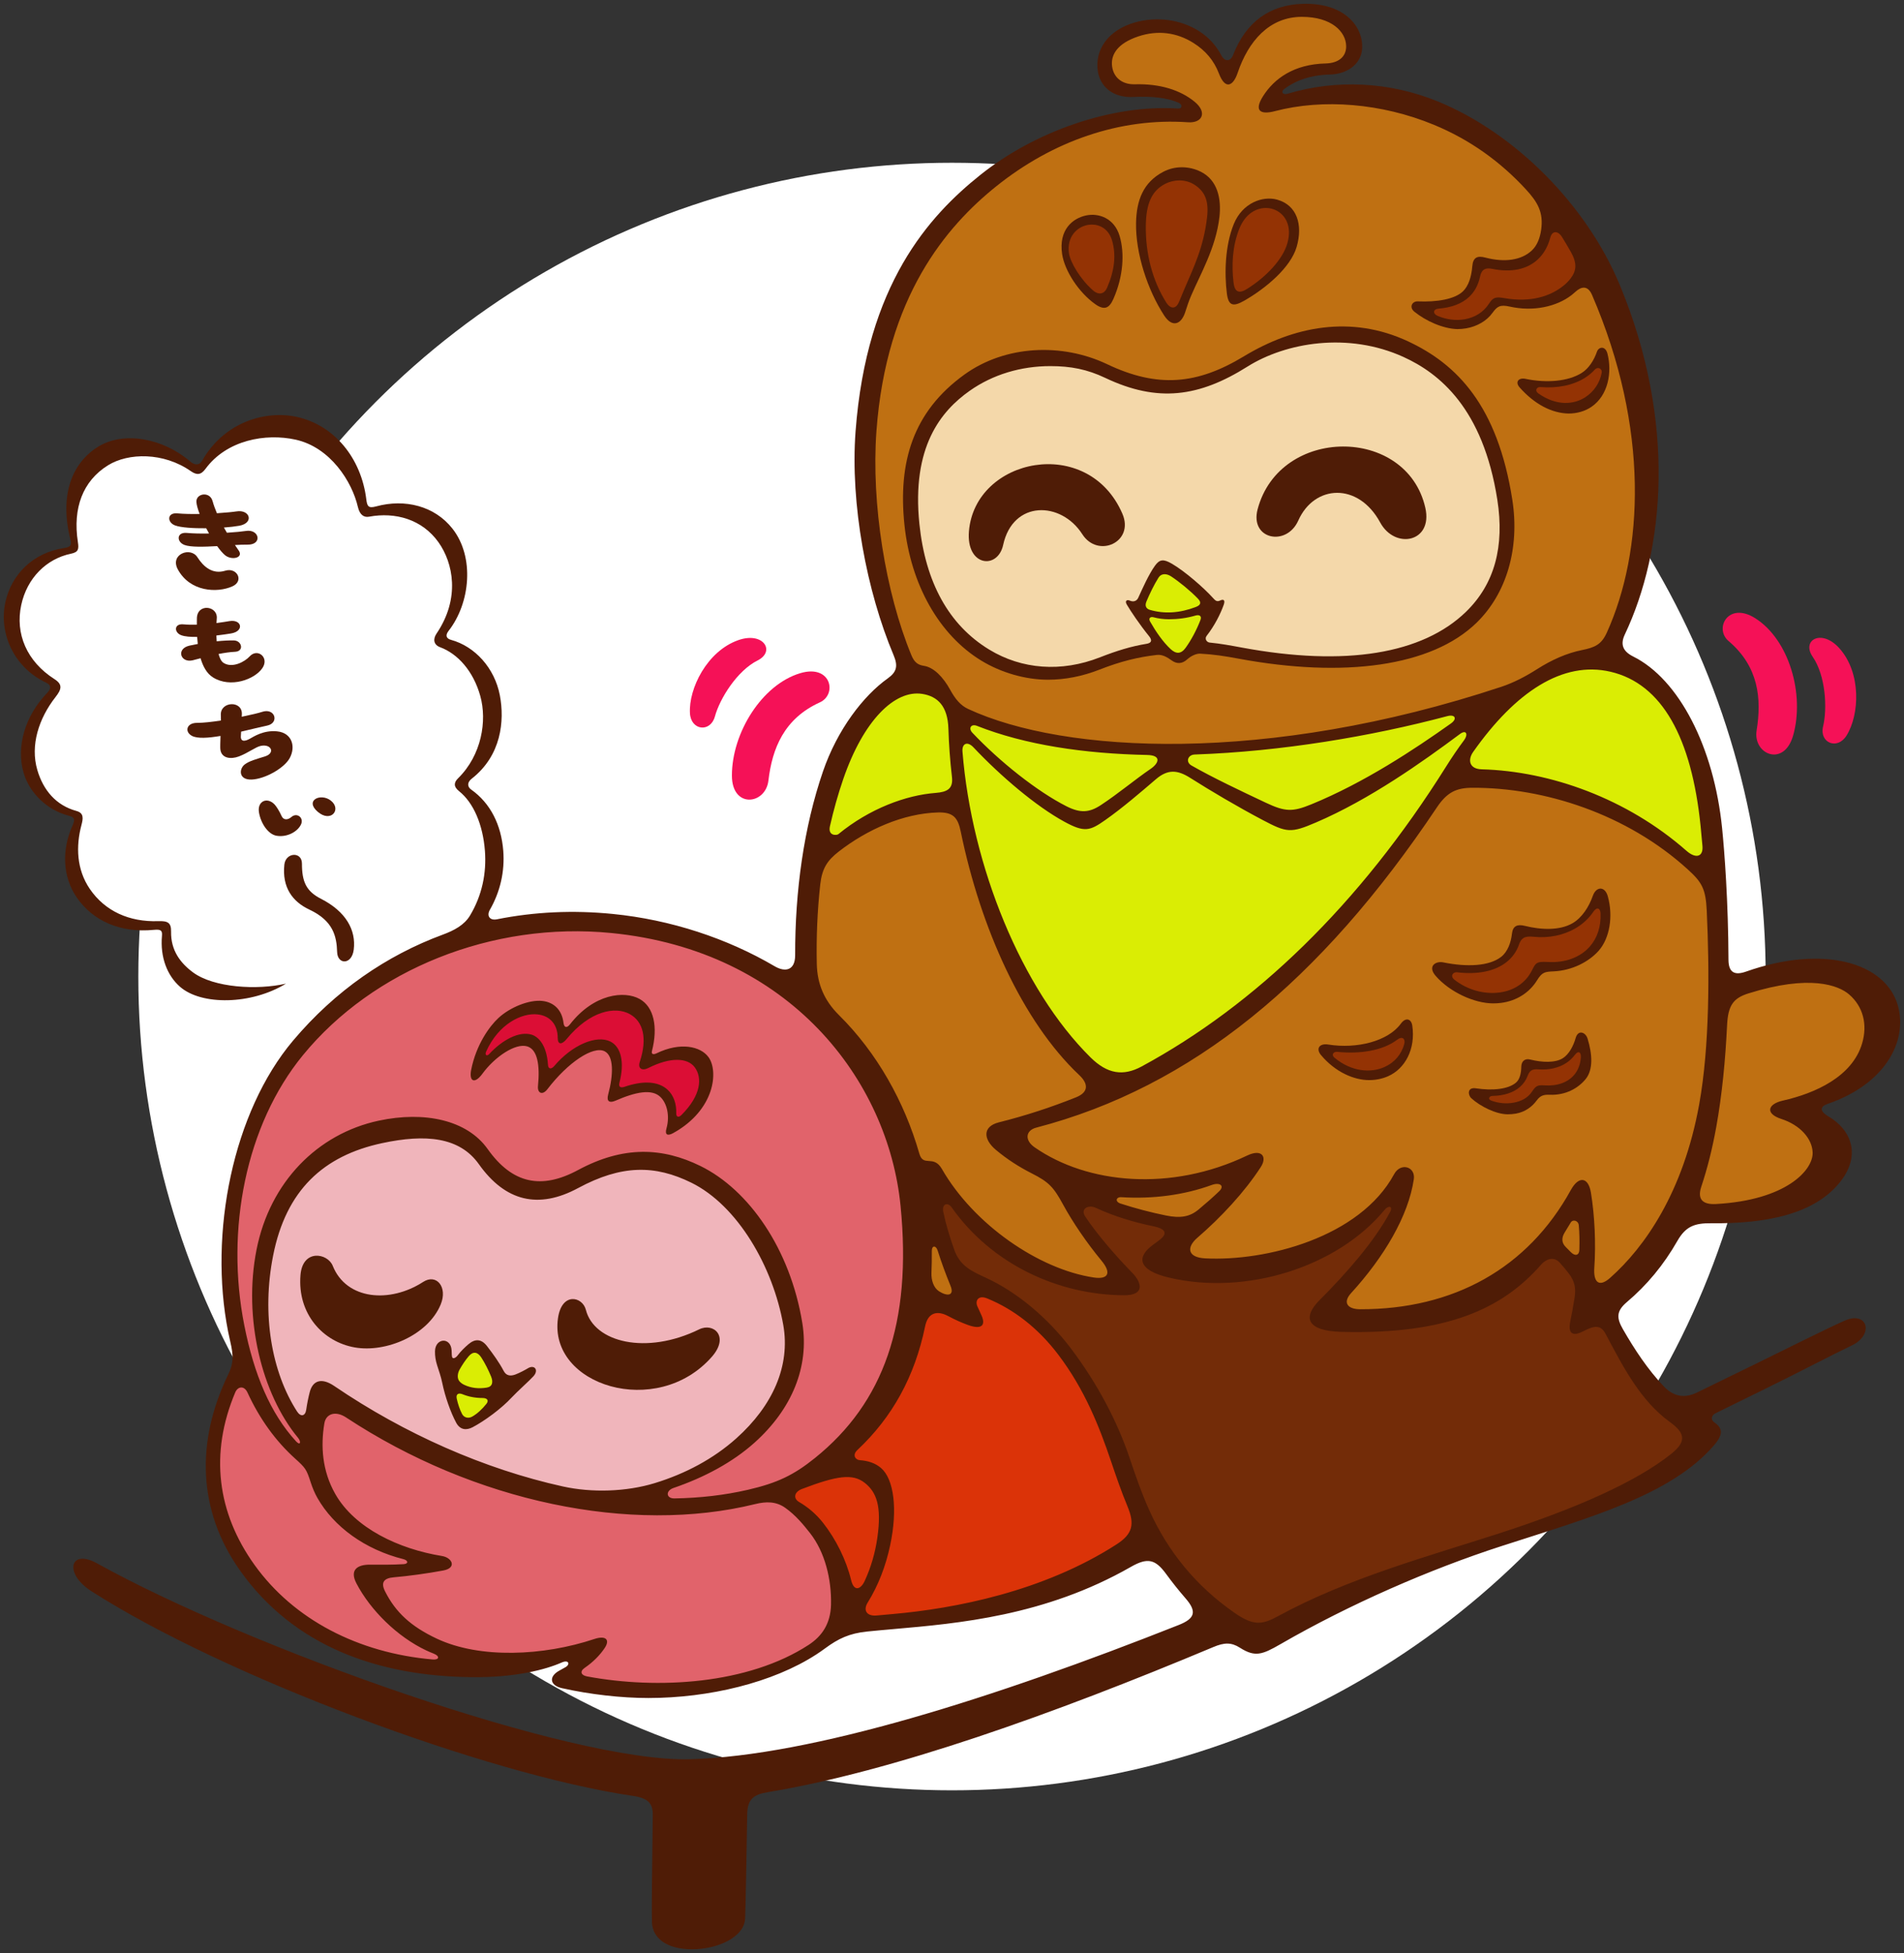 <?xml version="1.0" encoding="utf-8"?>
<!-- Generator: Adobe Illustrator 26.1.0, SVG Export Plug-In . SVG Version: 6.00 Build 0)  -->
<svg version="1.1" id="レイヤー_1" xmlns="http://www.w3.org/2000/svg" xmlns:xlink="http://www.w3.org/1999/xlink" x="0px"
	 y="0px" width="234px" height="240px" viewBox="0 0 234 240" style="enable-background:new 0 0 234 240;" xml:space="preserve">
<rect x="0" y="0" width="234" height="240" fill="#333333" stroke="none"/>
<style type="text/css">
	.st0{fill:#FFFFFF;}
	.st1{fill:#DB0E35;stroke:#DB0E35;stroke-miterlimit:10;}
	.st2{fill:#F0B5BB;stroke:#F0B5BB;stroke-miterlimit:10;}
	.st3{fill:#F4D8AA;stroke:#F4D8AA;stroke-miterlimit:10;}
	.st4{fill:#DAED04;stroke:#DAED04;stroke-miterlimit:10;}
	.st5{fill:#E1636B;stroke:#E1636B;stroke-miterlimit:10;}
	.st6{fill:#FFFFFF;stroke:#FFFFFF;stroke-miterlimit:10;}
	.st7{fill:#732C08;stroke:#732C08;stroke-miterlimit:10;}
	.st8{fill:#DB3308;stroke:#DB3308;stroke-miterlimit:10;}
	.st9{fill:#943304;stroke:#943304;stroke-miterlimit:10;}
	.st10{fill:#BF7012;stroke:#BF7012;stroke-miterlimit:10;}
	.st11{fill:#F51157;}
	.st12{fill:#4F1C06;}
</style>
<g>
	<circle class="st0" cx="117" cy="120" r="100"/>
</g>
<g>
	<path class="st1" d="M60.126,129.518c1.655-1.773,3.693-2.836,5.209-2.377c0.799,0.243,1.854,1.216,2.015,3.725
		c0.035,0.552,0.438,0.519,0.768,0.128c2.21-2.615,5.191-3.841,6.885-3.013c1.331,0.65,1.774,2.564,1.128,5.051
		c-0.146,0.563,0.164,0.672,0.615,0.518c1.098-0.374,2.004-0.523,2.751-0.523c1.241,0,2.041,0.411,2.552,0.882
		c0.741,0.685,1.104,1.727,1.062,2.919c-0.015,0.411,0.284,0.541,0.633,0.193c2.47-2.464,2.561-4.61,1.649-5.857
		c-0.871-1.192-2.973-1.309-5.726,0.079c-0.792,0.4-1.291,0.014-1.044-0.734c0.977-2.965,0.407-4.989-1.217-5.891
		c-1.805-1.005-4.922-0.405-7.776,3.071c-0.54,0.658-1.083,0.762-1.086-0.149c-0.005-1.62-0.916-2.709-2.458-2.886
		c-1.931-0.224-4.809,1.146-6.338,4.567C59.56,129.641,59.819,129.847,60.126,129.518z"/>
	<path class="st2" d="M96.262,162.813c-1.261-7.146-5.606-14.675-11.29-17.476c-4.488-2.212-8.585-2.22-13.932,0.661
		c-4.854,2.613-8.931,1.651-12.191-2.943c-2.367-3.335-6.533-3.731-11.891-2.582c-7.219,1.546-11.805,5.786-13.392,13.812
		c-1.43,7.233-0.186,14.315,2.939,19.159c0.46,0.713,1.015,0.571,1.127-0.205c0.109-0.757,0.254-1.486,0.432-2.169
		c0.373-1.435,1.449-1.82,3.019-0.751c8.657,5.893,18.468,10.215,28.09,12.341c3.565,0.788,7.798,0.659,11.285-0.408
		c3.769-1.153,7.226-2.988,10.039-5.507C94.964,172.743,97.152,167.856,96.262,162.813z M65.575,169.098
		c-0.5,0.561-1.969,1.855-2.682,2.622c-1.307,1.405-3.348,2.888-4.791,3.652c-0.816,0.432-1.569,0.315-2.031-0.54
		c-0.691-1.277-1.373-3.226-1.717-4.899c-0.157-0.766-0.387-1.408-0.632-2.175c-0.179-0.561-0.274-1.145-0.26-1.723
		c0.041-1.646,1.947-1.758,2.042-0.102c0.011,0.192,0.018,0.387,0.024,0.582c0.02,0.68,0.531,0.29,0.701,0.06
		c0.4-0.54,0.946-1.054,1.34-1.39c0.789-0.672,1.561-0.71,2.286,0.225c0.722,0.931,1.488,1.986,2.053,3.058
		c0.318,0.604,0.843,0.655,1.447,0.428c0.48-0.18,1.214-0.568,1.519-0.757C65.67,167.648,66.249,168.343,65.575,169.098z"/>
	<path class="st3" d="M121.564,79.819c4.017,2.447,8.868,2.818,13.612,0.961c2.1-0.822,4.044-1.346,5.903-1.648
		c0.659-0.107,0.724-0.446,0.323-0.942c-1.161-1.435-2.147-2.964-2.652-3.82c-0.296-0.502,0.06-0.63,0.358-0.495
		c0.492,0.224,0.616-0.05,0.778-0.407c0.51-1.117,1.34-2.577,2.112-3.643c0.572-0.79,1.031-0.855,2.092-0.237
		c1.569,0.913,3.868,2.649,4.981,3.889c0.289,0.322,0.479,0.511,0.883,0.317c0.443-0.213,0.64-0.03,0.441,0.529
		c-0.401,1.123-1.327,2.54-2.316,3.811c-0.299,0.385,0.013,0.799,0.369,0.834c1.381,0.137,2.765,0.348,4.184,0.611
		c12.705,2.361,22.195,0.797,27.544-4.404c3.52-3.421,4.741-8.034,3.843-13.772c-1.758-11.243-7.149-15.541-11.53-17.535
		c-6.801-3.098-14.455-1.786-19.185,1.187c-5.931,3.728-11.012,4.455-17.487,1.376c-2.188-1.041-4.217-1.441-6.726-1.441
		c-3.601,0-7.07,1.023-9.929,3.043c-3.493,2.469-7.155,6.852-6.166,16.377C113.739,71.555,116.599,76.796,121.564,79.819z"/>
	<g>
		<g>
			<path class="st4" d="M59.299,171.791c-0.867,0-1.69-0.153-2.452-0.461c-0.533-0.215-0.832,0.01-0.714,0.538
				c0.153,0.689,0.364,1.323,0.654,1.884c0.225,0.436,0.752,0.607,1.263,0.314c0.611-0.351,1.192-0.891,1.727-1.555
				C60.088,172.126,59.935,171.791,59.299,171.791z"/>
			<path class="st4" d="M59.153,166.814c-0.457-0.705-1.014-0.78-1.542-0.166c-0.413,0.482-0.784,1.041-1.133,1.656
				c-0.215,0.378-0.366,1.063,0.016,1.467c0.15,0.159,0.332,0.293,0.553,0.398c0.863,0.408,1.784,0.5,2.765,0.345
				c0.719-0.114,0.824-0.683,0.535-1.383C60.006,168.31,59.582,167.476,59.153,166.814z"/>
		</g>
		<g>
			<path class="st4" d="M103.026,102.509c3.867-3.169,8.332-4.794,11.938-5.072c1.444-0.111,2.199-0.498,2.03-1.959
				c-0.231-1.999-0.379-3.98-0.436-5.92c-0.082-2.776-1.308-4.001-3.242-4.295c-3.337-0.504-7.192,3.221-9.688,10.489
				c-0.641,1.867-1.182,3.796-1.629,5.768C101.719,102.762,102.85,102.653,103.026,102.509z"/>
			<path class="st4" d="M131.071,99.079c1.708,0.863,2.814,0.781,4.223-0.147c2.161-1.424,4.223-3.162,6.128-4.459
				c0.982-0.669,1.387-1.661-0.441-1.699c-7.721-0.159-14.985-1.233-20.917-3.579c-0.705-0.279-1.09,0.287-0.56,0.846
				C122.869,93.599,127.474,97.261,131.071,99.079z"/>
			<path class="st4" d="M118.288,92.353c1.125,14.065,7.273,29.216,15.736,37.581c2.063,2.039,4.012,2.345,6.286,1.114
				c13.935-7.545,26.754-19.84,37.438-36.889c0.695-1.11,1.428-2.182,2.191-3.208c0.516-0.693,0.288-1.35-0.528-0.743
				c-4.602,3.426-11.059,8.021-17.674,10.857c-3.105,1.332-3.592,1.264-6.563-0.304c-3.104-1.638-6.331-3.547-8.914-5.183
				c-1.542-0.976-2.739-1.079-4.198,0.174c-1.829,1.569-4.112,3.532-6.236,5.025c-1.889,1.327-2.548,1.543-5.021,0.194
				c-3.473-1.895-7.801-5.571-11.168-9.136C118.888,91.042,118.209,91.363,118.288,92.353z"/>
			<path class="st4" d="M155.537,98.627c2.422,1.142,3.317,1.155,5.615,0.215c6.528-2.671,12.703-6.773,17.152-9.93
				c0.847-0.601,0.51-1.163-0.436-0.911c-9.317,2.481-20.386,4.347-31.042,4.717c-0.833,0.029-1.161,0.912-0.397,1.348
				C149.044,95.56,152.345,97.122,155.537,98.627z"/>
			<path class="st4" d="M181.045,92.406c-0.669,0.949-0.504,2.087,1.051,2.13c8.44,0.228,17.873,3.599,25.166,10.012
				c1.158,1.019,2.082,0.743,1.967-0.585c-0.082-0.954-0.161-1.778-0.228-2.443c-1.102-10.854-4.726-17.491-11.064-18.97
				C192.052,81.173,186.241,85.032,181.045,92.406z"/>
		</g>
		<g>
			<path class="st4" d="M146.956,74.593c0.656-0.249,0.7-0.583,0.255-1.043c-0.933-0.966-2.238-2.032-3.275-2.718
				c-0.586-0.387-1.22-0.381-1.552,0.145c-0.562,0.893-1.097,2.008-1.488,2.939c-0.269,0.642,0.08,0.927,0.441,1.031
				C143.103,75.455,144.966,75.349,146.956,74.593z"/>
			<path class="st4" d="M146.928,75.641c-1.102,0.322-2.212,0.455-3.265,0.455c-0.698,0-1.319-0.088-1.906-0.247
				c-0.341-0.093-0.658,0.095-0.413,0.525c0.692,1.215,1.56,2.497,2.537,3.4c0.657,0.607,1.267,0.605,1.819-0.15
				c0.667-0.912,1.376-2.226,1.839-3.45C147.724,75.684,147.388,75.507,146.928,75.641z"/>
		</g>
	</g>
	<g>
		<path class="st5" d="M37.23,129.664c-7.042,8.596-9.531,21.491-7.206,33.209c1.197,6.034,3.204,10.81,6.359,14.243
			c0.521,0.567,0.662,0.072,0.236-0.442c-4.446-5.372-6.762-14.676-5.095-23.109c1.645-8.319,7.503-14.246,15.013-15.854
			c5.634-1.207,10.86-0.085,13.392,3.483c3.034,4.274,6.604,5.011,11.11,2.582c5.562-2.995,10.367-2.8,15.073-0.48
			c5.896,2.905,11.005,10.154,12.491,19.292c0.863,5.305-1.227,10.526-5.885,14.698c-2.672,2.394-6.15,4.262-9.945,5.558
			c-1.001,0.342-0.923,1.301,0.116,1.284c3.122-0.052,6.146-0.395,9.017-1.058c3.641-0.84,5.646-1.812,8.25-3.908
			c8.421-6.776,11.946-16.582,10.517-31.002c-1.523-15.371-13.572-31.348-35.551-33.51C60.484,113.21,45.847,119.146,37.23,129.664z
			 M57.905,131.465c0.614-3.098,2.248-5.35,3.345-6.365c1.455-1.346,3.82-2.283,5.422-2.096c1.397,0.161,2.387,1.091,2.58,2.685
			c0.073,0.606,0.407,0.683,0.799,0.182c2.967-3.792,6.7-4.144,8.554-3.113c1.766,0.981,2.272,3.451,1.52,6.39
			c-0.12,0.471,0.26,0.434,0.551,0.293c2.935-1.428,5.423-0.869,6.396,0.464c1.249,1.709,0.804,6.485-4.333,9.331
			c-0.661,0.366-1.067,0.263-0.831-0.575c0.438-1.556,0.052-3.122-0.781-3.892c-1.041-0.963-2.961-0.61-5.48,0.486
			c-0.725,0.316-1.138,0.112-0.905-0.76c0.658-2.457,0.701-4.753-0.448-5.315c-1.396-0.681-4.483,1.35-7.021,4.669
			c-0.593,0.776-1.247,0.506-1.157-0.4c0.254-2.544-0.059-4.481-1.324-4.865c-1.444-0.439-3.991,1.29-5.499,3.353
			C58.318,133.271,57.625,132.881,57.905,131.465z"/>
		<path class="st5" d="M96.508,185.287c-1.13-0.802-2.351-0.792-3.701-0.46c-15.244,3.747-34.496-0.247-50.282-10.651
			c-1.249-0.823-2.457-0.496-2.662,0.731c-0.462,2.768-0.281,5.819,1.336,8.669c2.398,4.224,7.833,6.776,13.126,7.632
			c1.254,0.203,1.853,1.46,0.151,1.779c-1.945,0.364-4.283,0.684-6.089,0.838c-1.199,0.102-1.619,0.622-1.069,1.717
			c1.282,2.553,3.15,4.31,6.368,5.823c5.294,2.488,13.096,2.13,19.366,0.039c1.362-0.454,1.983,0.054,1.237,1.149
			c-0.563,0.825-1.342,1.648-2.441,2.405c-0.632,0.435-0.432,0.907,0.294,1.043c8.698,1.629,19.8,0.968,27.235-3.87
			c1.625-1.058,2.703-2.59,2.753-4.969c0.066-3.077-0.732-6.421-2.587-8.781C98.745,187.365,97.791,186.198,96.508,185.287z"/>
		<path class="st5" d="M53.288,203.196c-0.308-0.12-0.61-0.25-0.905-0.388c-3.548-1.668-6.862-4.941-8.58-8.242
			c-0.857-1.646,0.103-2.314,1.685-2.296c1.26,0.015,2.745,0.017,4.116-0.063c0.619-0.036,0.572-0.466-0.026-0.615
			c-4.733-1.183-8.565-3.994-10.567-7.521c-0.328-0.578-0.601-1.221-0.824-1.91c-0.524-1.62-0.632-1.768-1.934-2.943
			c-2.367-2.137-4.342-4.851-5.834-8.093c-0.416-0.905-1.198-0.761-1.509-0.022c-3.153,7.489-2.242,14.768,2.378,21.206
			c4.815,6.709,12.746,10.818,21.881,11.61C54.005,203.992,54.084,203.507,53.288,203.196z"/>
	</g>
	<path class="st6" d="M35.144,120.87c-0.095,1.173,0.19,2.13,1.064,2.668c1.041,0.641,3.086,0.779,4.542-0.506
		c4.127-3.642,8.75-6.366,13.687-8.189c1.376-0.508,2.624-1.176,3.318-2.326c1.503-2.49,2.051-5.252,1.844-7.956
		c-0.247-3.231-1.4-5.925-3.177-7.341c-0.74-0.589-0.609-1.106-0.117-1.589c2.884-2.835,3.576-7.048,2.724-10.107
		c-0.857-3.077-2.782-5.197-4.941-5.996c-0.826-0.306-0.878-1.022-0.44-1.668c2.953-4.353,2.039-8.701,0.246-11.223
		c-2.009-2.826-5.299-3.747-8.54-3.146c-0.563,0.104-1.129-0.152-1.371-1.205c-0.712-3.092-3.374-7.312-7.639-8.26
		c-3.687-0.818-8.47,0.03-11.089,3.587c-0.568,0.772-1.08,0.784-1.81,0.275c-3.341-2.33-7.666-2.271-10.177-0.709
		c-3.09,1.923-4.345,5.255-3.693,9.438c0.137,0.882,0.046,1.236-0.857,1.423c-3.021,0.627-5.398,2.996-6.109,6.314
		c-0.754,3.514,0.679,6.919,4.083,9.093c1.042,0.665,0.877,1.256,0.132,2.207c-2.05,2.62-3.129,5.925-2.234,8.968
		c0.731,2.485,2.305,4.345,4.789,5.022c0.952,0.26,0.847,0.93,0.633,1.735c-0.687,2.582-0.619,5.453,1.035,7.865
		c1.866,2.723,4.841,4.068,8.407,3.947c1.166-0.04,1.594,0.19,1.573,1.278c-0.044,2.327,1.153,3.874,2.691,5.015
		C26.272,121.378,31.618,121.685,35.144,120.87z"/>
	<path class="st7" d="M205.171,174.699c-3.548-2.582-5.682-6.705-7.833-10.765c-0.597-1.126-1.322-1.101-2.782-0.337
		c-1.288,0.674-1.88,0.272-1.57-1.233c0.18-0.878,0.36-1.851,0.521-2.874c0.185-1.173,0.046-2.036-0.749-3.056
		c-0.343-0.44-0.7-0.867-1.072-1.278c-0.652-0.72-1.562-0.585-2.329,0.289c-4.674,5.328-11.465,8.556-24.474,8.22
		c-4.264-0.11-4.867-1.746-2.701-3.913c3.269-3.271,6.779-7.263,8.663-10.835c0.366-0.693-0.19-0.846-0.687-0.244
		c-5.803,7.041-17.034,10.548-26.463,8.331c-4.026-0.947-3.92-2.619-2.037-4.006c0.266-0.196,0.534-0.394,0.805-0.595
		c1.249-0.928,0.55-1.456-0.659-1.703c-2.338-0.479-4.844-1.214-7.122-2.275c-0.952-0.444-1.937,0.124-1.314,1.061
		c1.492,2.245,3.754,4.839,5.796,6.937c1.17,1.203,1.564,2.751-1.024,2.74c-8.06-0.035-16.244-3.79-21.181-10.791
		c-0.492-0.697-1.235-0.439-1.034,0.538c0.297,1.446,0.769,3.023,1.342,4.646c0.684,1.939,2.021,2.609,3.812,3.421
		c4.004,1.817,7.779,5.092,10.493,8.672c3.342,4.407,5.758,9.099,7.207,13.377c0.73,2.155,1.485,4.383,2.464,6.555
		c2.317,5.137,5.78,9.328,10.423,12.571c2.349,1.64,3.405,1.537,5.389,0.455c8.595-4.689,18.433-7.347,27.234-10.194
		c9.434-3.051,16.838-6.337,21.13-9.78C207.467,176.991,206.909,175.964,205.171,174.699z"/>
	<g>
		<path class="st8" d="M136.53,179.534c-1.431-4.223-3.207-8.763-6.479-13.078c-2.443-3.221-5.431-5.559-8.737-6.904
			c-1.097-0.447-1.504,0.295-1.197,0.977c0.167,0.369,0.333,0.735,0.498,1.095c0.519,1.131,0.142,1.844-1.657,1.194
			c-0.795-0.287-1.6-0.651-2.405-1.082c-1.425-0.764-2.519-0.408-2.859,1.239c-1.276,6.189-4.037,11.184-8.32,15.2
			c-0.679,0.637-0.234,1.218,0.285,1.254c1.039,0.072,1.921,0.369,2.611,0.96c1.578,1.351,2.082,5.044,1.121,9.528
			c-0.537,2.507-1.427,4.865-2.755,7.011c-0.592,0.957-0.122,1.704,1.12,1.587c0.621-0.059,1.26-0.116,1.92-0.174
			c7.562-0.663,18.508-2.741,27.541-8.564c1.995-1.286,2.255-2.49,1.33-4.708C137.778,183.217,137.145,181.35,136.53,179.534z"/>
		<path class="st8" d="M106.286,182.226c-1.494-1.184-3.424-0.89-7.72,0.742c-0.988,0.375-1.087,1.178-0.354,1.605
			c1.106,0.644,2.103,1.492,2.945,2.563c1.581,2.011,2.835,4.525,3.445,7.032c0.362,1.487,1.198,1.126,1.668,0.109
			c0.776-1.68,1.291-3.464,1.555-5.309C108.389,185.026,107.694,183.344,106.286,182.226z"/>
	</g>
	<g>
		<path class="st9" d="M144.906,37.08c0.207-0.513,0.436-1.051,0.679-1.62c1.098-2.579,2.348-5.082,2.762-8.768
			c0.219-1.944-0.217-3.078-1.441-3.924c-0.577-0.399-1.261-0.6-1.962-0.6c-0.593,0-1.198,0.144-1.762,0.433
			c-1.689,0.868-2.318,2.526-2.362,5.051c-0.06,3.494,0.809,6.837,2.531,9.553C143.792,37.9,144.495,38.097,144.906,37.08z"/>
		<path class="st9" d="M153.262,35.503c2.467-1.553,4.396-3.688,4.948-5.588c0.658-2.266-0.375-3.742-1.69-4.199
			c-0.297-0.103-0.619-0.159-0.952-0.159c-1.194,0-2.512,0.717-3.242,2.512c-0.905,2.225-0.961,4.623-0.727,6.643
			C151.738,35.915,152.288,36.116,153.262,35.503z"/>
		<path class="st9" d="M189.094,48.37c2.243,1.558,4.34,1.348,5.735,0.447c1.09-0.704,1.792-1.802,2.016-2.988
			c0.104-0.549-0.492-0.8-0.838-0.416c-0.346,0.384-0.758,0.728-1.229,1.024c-1.457,0.914-3.368,1.299-5.463,1.131
			C188.879,47.532,188.541,47.985,189.094,48.37z"/>
		<path class="st9" d="M183.376,33.035c-0.731-0.15-1.279,0.011-1.471,0.923c-0.22,1.047-0.672,1.894-1.354,2.531
			c-0.886,0.828-2.143,1.31-3.798,1.444c-0.607,0.049-0.71,0.614-0.054,0.891c1.059,0.447,2.224,0.604,3.321,0.409
			c1.278-0.228,2.301-0.887,2.954-1.884c0.54-0.825,0.819-0.905,1.962-0.706c3.086,0.536,5.628-0.171,7.371-1.662
			c0.268-0.229,0.51-0.487,0.728-0.773c0.738-0.967,0.785-1.897,0.021-3.251c-0.352-0.625-0.715-1.237-1.09-1.836
			c-0.501-0.802-1.209-0.78-1.432,0.064c-0.288,1.087-0.792,1.992-1.52,2.677C187.681,33.117,185.717,33.516,183.376,33.035z"/>
		<path class="st9" d="M134.33,35.687c0.711,0.619,1.393,0.444,1.723-0.317c0.932-2.146,1.134-4.059,0.618-5.813
			c-0.409-1.392-1.464-1.961-2.489-1.961c-0.198,0-0.395,0.021-0.586,0.062c-1.258,0.268-2.492,1.456-2.226,3.43
			C131.525,32.235,132.794,34.349,134.33,35.687z"/>
		<path class="st9" d="M193.506,129.679c-0.277,0.361-0.607,0.671-0.988,0.926c-0.932,0.625-2.146,0.897-3.467,0.801
			c-0.694-0.051-1.046,0.091-1.32,0.828c-0.188,0.506-0.501,0.959-0.927,1.33c-0.807,0.706-1.968,1.079-3.375,1.106
			c-0.425,0.008-0.594,0.408-0.166,0.57c0.852,0.321,1.823,0.427,2.757,0.261c0.991-0.174,1.761-0.63,2.21-1.287
			c0.522-0.766,0.684-0.898,1.568-0.839c1.584,0.106,2.906-0.36,3.699-1.327c0.469-0.573,0.734-1.294,0.789-2.109
			C194.322,129.396,194.063,128.953,193.506,129.679z"/>
		<path class="st9" d="M195.806,112.059c-0.549,0.809-1.278,1.486-2.171,2.009c-1.503,0.879-3.338,1.237-5.165,1.045
			c-1.107-0.117-1.517,0.167-1.787,0.959c-0.29,0.848-0.814,1.588-1.546,2.163c-1.43,1.123-3.539,1.546-6.075,1.244
			c-0.459-0.055-0.915,0.446-0.292,0.931c1.535,1.194,3.552,1.802,5.502,1.554c1.799-0.229,3.197-1.175,3.963-2.644
			c0.502-0.962,0.497-1.193,2.032-1.106c2.083,0.117,3.943-0.559,5.121-1.902c0.933-1.063,1.377-2.458,1.318-4.063
			C196.684,111.625,196.281,111.358,195.806,112.059z"/>
		<path class="st9" d="M171.701,127.771c-1.77,1.34-4.569,1.768-7.338,1.483c-0.493-0.051-0.779,0.368-0.354,0.721
			c2.084,1.731,4.446,1.898,6.129,1.15c1.249-0.554,2.09-1.556,2.441-2.821C172.75,127.691,172.384,127.255,171.701,127.771z"/>
	</g>
	<g>
		<path class="st10" d="M114.518,153.724c0.009,0.914-0.006,1.808-0.043,2.683c-0.039,0.913,0.271,1.847,0.923,2.266
			c1.013,0.65,1.934,0.58,1.417-0.677c-0.597-1.449-1.126-2.898-1.576-4.323C115.028,153.007,114.512,153.023,114.518,153.724z"/>
		<path class="st10" d="M113.557,81.821c1.205,0.183,2.367,1.382,3.218,2.936c0.625,1.142,1.27,1.924,2.204,2.358
			c11.855,5.511,36.737,6.818,65.526-2.717c1.577-0.522,3.074-1.324,4.383-2.159c1.839-1.172,3.698-1.986,5.514-2.353
			c1.619-0.326,2.413-0.68,3.08-2.154c4.501-9.944,5.264-25.074-1.819-41.488c-0.541-1.253-1.374-1.007-2.05-0.379
			c-0.149,0.139-0.304,0.27-0.465,0.395c-1.825,1.416-4.693,2.065-7.606,1.413c-1.17-0.262-1.534-0.035-2.113,0.769
			c-0.742,1.03-1.945,1.676-3.213,1.902c-0.365,0.065-0.734,0.097-1.103,0.097c-1.774-0.047-3.862-0.992-5.28-2.134
			c-0.691-0.556-0.279-1.301,0.408-1.273c2.4,0.099,4.526-0.271,5.535-1.214c0.701-0.655,1.061-1.798,1.168-3.087
			c0.093-1.117,0.618-1.34,1.609-1.08c2.4,0.628,4.445,0.315,5.711-0.877c0.628-0.592,0.992-1.472,1.146-2.546
			c0.306-2.142-0.449-3.414-1.88-4.966c-3.126-3.39-6.853-6.095-11.336-7.942c-6.395-2.635-13.586-3.221-19.512-1.662
			c-1.691,0.445-2.645,0.039-1.448-1.849c1.363-2.149,3.783-3.92,7.683-4.013c1.598-0.038,2.542-0.832,2.527-2.125
			c-0.021-1.777-1.797-3.603-5.445-3.603c-3.981,0-6.568,2.959-7.895,6.893c-0.521,1.547-1.493,2.176-2.3,0.063
			c-0.603-1.578-1.633-2.809-3.136-3.753c-2.046-1.285-4.374-1.598-6.766-0.801c-2.594,0.865-3.323,2.242-3.243,3.483
			c0.092,1.432,1.121,2.453,2.833,2.402c3.041-0.085,5.551,0.693,7.313,2.134c1.623,1.328,0.943,2.653-0.785,2.534
			c-8.382-0.579-16.647,2.312-23.573,7.863c-6.127,4.911-13.526,13.549-14.733,30.107c-0.647,8.877,1.118,19.819,4.294,27.507
			C112.387,81.424,112.835,81.711,113.557,81.821z M187.476,46.553c2.599,0.54,5.247,0.319,6.917-0.729
			c0.889-0.557,1.532-1.614,1.869-2.602c0.207-0.607,1.032-0.777,1.294,0.24c0.582,2.258,0.103,5.121-1.967,6.532
			c-0.765,0.521-1.74,0.823-2.81,0.823c-2.062-0.036-4.183-1.137-6.02-3.21C186.171,46.943,186.63,46.377,187.476,46.553z
			 M151.631,27.533c1.061-2.61,3.561-3.494,5.325-3.003c2.442,0.681,3.192,3.084,2.402,5.805c-0.73,2.514-3.727,5.053-6.415,6.598
			c-1.415,0.814-1.973,0.639-2.165-0.895C150.473,33.593,150.551,30.188,151.631,27.533z M142.962,21.113
			c1.462-0.769,3.182-0.714,4.585-0.026c2.122,1.041,2.568,3.376,2.322,5.565c-0.427,3.791-2.379,7.095-3.495,9.717
			c-0.265,0.622-0.492,1.284-0.69,1.923c-0.489,1.583-1.601,2.022-2.607,0.478c-2.045-3.138-3.521-7.637-3.457-11.358
			C139.669,24.614,140.501,22.409,142.962,21.113z M133.477,26.476c1.537-0.33,3.478,0.326,4.126,2.529
			c0.632,2.148,0.441,4.98-0.761,7.714c-0.507,1.153-1.101,1.467-2.255,0.645c-2.018-1.437-3.753-4.102-4.054-6.148
			C130.092,28.233,131.819,26.829,133.477,26.476z M118.521,46.03c5.019-3.621,11.982-3.922,17.535-1.281
			c6.218,2.957,11.065,2.519,16.815-0.961c6.085-3.683,13.161-5.116,20.178-1.842c6.005,2.802,11.004,7.896,12.811,19.457
			c0.935,5.98-0.709,11.542-4.404,15.133c-5.523,5.368-16.286,6.808-29.226,4.404c-1.736-0.322-3.424-0.542-5.118-0.633
			c-0.492-0.026-0.99,0.092-1.432,0.498c-0.626,0.574-0.983,0.501-1.597,0.058c-0.511-0.368-0.954-0.532-1.652-0.452
			c-2.282,0.262-4.671,0.842-7.299,1.871c-2.119,0.83-4.256,1.243-6.337,1.243c-2.789,0-5.779-0.874-8.193-2.345
			c-5.16-3.142-8.682-9.325-9.448-16.698C110.355,56.78,112.196,50.594,118.521,46.03z"/>
		<path class="st10" d="M103.108,124.739c4.673,4.623,8.055,10.663,9.877,17.019c0.493,1.718,1.734,0.077,2.778,1.895
			c3.91,6.805,11.903,12.324,18.663,13.331c1.715,0.256,2.256-0.489,0.935-2.084c-1.786-2.156-3.522-4.7-4.709-6.881
			c-1.155-2.121-1.73-2.759-3.841-3.826c-1.585-0.802-3.07-1.763-4.408-2.884c-1.597-1.339-1.645-2.89,0.364-3.392
			c3.196-0.799,6.358-1.824,9.477-3.074c1.561-0.626,1.532-1.659,0.399-2.727c-6.99-6.586-12.147-18.124-14.569-29.931
			c-0.345-1.681-0.897-2.401-2.796-2.347c-4.291,0.121-8.714,2.104-12.187,4.798c-1.402,1.087-2.061,2.064-2.281,4.048
			c-0.358,3.223-0.494,6.502-0.424,9.771C100.437,120.885,101.278,122.928,103.108,124.739z"/>
		<path class="st10" d="M194.103,153.594c0.034-1.06,0.017-2.086-0.07-3.033c-0.054-0.581-0.736-0.765-0.987-0.338
			c-0.241,0.41-0.486,0.812-0.735,1.208c-0.42,0.666-0.409,1.291,0.137,1.821c0.203,0.197,0.403,0.398,0.599,0.603
			C193.578,154.412,194.081,154.26,194.103,153.594z"/>
		<path class="st10" d="M227.266,122.208c-1.3-1.13-4.841-2.504-12.397-0.131c-1.866,0.586-2.494,1.493-2.611,3.904
			c-0.205,4.243-0.614,8.549-1.334,12.531c-0.48,2.654-1.093,5.085-1.837,7.318c-0.566,1.697,0.364,2.203,1.797,2.125
			c8.639-0.47,11.956-4.17,11.891-6.321c-0.052-1.71-1.537-3.384-3.841-4.13c-2.031-0.658-1.693-1.836,0.175-2.257
			c3.975-0.896,8.532-2.938,9.743-7.025C229.545,125.877,228.968,123.686,227.266,122.208z"/>
		<path class="st10" d="M209.758,111.928c-0.126-2.697-0.583-3.499-2.301-5.067c-7.5-6.844-17.678-10.098-26.52-10.058
			c-1.926,0.009-3.082,0.523-4.343,2.407c-14.265,21.321-30.107,34.369-49.242,39.356c-1.289,0.336-1.478,1.529-0.195,2.421
			c6.486,4.508,16.728,5.493,26.117,1.008c1.818-0.868,2.482,0.165,1.682,1.402c-1.985,3.073-4.918,6.214-7.809,8.708
			c-1.359,1.173-1.204,2.412,0.959,2.524c7.448,0.388,19.012-2.553,23.234-10.35c0.798-1.474,2.646-0.924,2.416,0.635
			c-0.665,4.493-3.64,9.532-7.708,13.986c-1.06,1.161-0.447,1.979,1.116,1.982c11.456,0.023,20.584-5.014,25.888-14.65
			c0.978-1.777,2.159-1.606,2.474,0.34c0.462,2.848,0.619,6.264,0.412,9.214c-0.123,1.745,0.553,2.472,1.942,1.241
			c4.268-3.783,9.005-10.554,10.948-21.324C210.128,128.508,210.102,119.26,209.758,111.928z M170.614,132.242
			c-0.699,0.31-1.5,0.484-2.348,0.484c-1.848,0-4.138-0.964-5.905-3.063c-0.671-0.796-0.218-1.484,0.885-1.308
			c3.52,0.563,7.343-0.407,8.915-2.561c0.616-0.844,1.287-0.584,1.409,0.229C174.001,128.913,172.673,131.328,170.614,132.242z
			 M194.869,132.606c-0.889,1.085-2.412,1.999-4.414,1.922c-0.684-0.027-1.136,0.06-1.602,0.704
			c-0.567,0.784-1.448,1.416-2.544,1.609c-0.332,0.059-0.67,0.087-1.005,0.087c-1.434,0-3.379-0.968-4.488-1.98
			c-0.418-0.382-0.518-1.38,0.568-1.213c2.04,0.314,3.994,0.115,4.944-0.715c0.476-0.416,0.62-1.199,0.634-1.934
			c0.013-0.681,0.443-1.053,1.091-0.89c1.42,0.357,3.095,0.455,4.06-0.191c0.705-0.473,1.239-1.425,1.528-2.442
			c0.309-1.088,1.226-0.723,1.466,0.058C195.697,129.531,195.817,131.449,194.869,132.606z M196.49,116.812
			c-1.231,1.405-3.321,2.445-5.511,2.547c-1.095,0.051-1.445,0.075-2.069,1.091c-0.933,1.518-2.52,2.544-4.43,2.788
			c-0.317,0.04-0.636,0.06-0.954,0.06c-2.364,0-5.385-1.417-7.093-3.393c-1.014-1.173,0.004-1.838,0.948-1.645
			c2.928,0.596,5.648,0.469,7.119-0.687c0.793-0.623,1.196-1.742,1.32-2.843c0.109-0.965,0.668-1.186,1.591-0.956
			c2.001,0.499,4.295,0.585,5.859-0.33c1.164-0.681,2.003-1.993,2.491-3.368c0.413-1.164,1.485-1.212,1.841,0.071
			C198.285,112.61,197.824,115.291,196.49,116.812z"/>
		<path class="st10" d="M143.31,149.366c1.734,0.349,2.894,0.18,3.99-0.733c0.9-0.75,1.756-1.501,2.527-2.238
			c0.729-0.697,0.077-1.139-0.903-0.782c-3.428,1.249-7.274,1.743-11.103,1.502c-0.67-0.042-0.82,0.551-0.103,0.783
			C139.565,148.497,141.487,148.998,143.31,149.366z"/>
	</g>
	<g>
		<path class="st11" d="M212.445,78.779c3.683,3.123,4.078,7.058,3.443,10.97c-0.48,2.963,3.363,4.564,4.484,0.641
			c1.441-5.044-0.48-11.77-4.644-14.413C212.401,73.865,210.629,77.239,212.445,78.779z"/>
		<path class="st11" d="M222.774,80.7c1.602,2.322,1.816,6.338,1.281,8.568c-0.48,2.002,1.741,2.948,2.882,1.121
			c1.601-2.562,1.842-7.687-0.881-10.729C223.874,77.22,221.363,78.654,222.774,80.7z"/>
		<path class="st11" d="M100.755,86.312c-4.398,1.994-5.855,5.671-6.316,9.607c-0.35,2.981-4.485,3.468-4.488-0.612
			c-0.004-5.246,3.686-11.188,8.415-12.589C102.143,81.598,102.923,85.329,100.755,86.312z"/>
		<path class="st11" d="M93.112,81.157c-2.522,1.263-4.646,4.678-5.252,6.89c-0.544,1.985-2.946,1.744-3.066-0.407
			c-0.168-3.017,2.091-7.623,5.943-8.977C93.826,77.577,95.335,80.044,93.112,81.157z"/>
	</g>
	<g>
		<path class="st12" d="M64.872,168.142c-0.305,0.189-1.039,0.576-1.519,0.757c-0.605,0.227-1.129,0.176-1.447-0.428
			c-0.565-1.072-1.332-2.127-2.053-3.058c-0.725-0.935-1.496-0.897-2.286-0.225c-0.394,0.335-0.94,0.849-1.34,1.39
			c-0.17,0.23-0.681,0.62-0.701-0.06c-0.006-0.196-0.013-0.39-0.024-0.582c-0.094-1.656-2-1.544-2.042,0.102
			c-0.014,0.578,0.08,1.162,0.26,1.723c0.245,0.766,0.475,1.409,0.632,2.175c0.344,1.673,1.027,3.622,1.717,4.899
			c0.463,0.855,1.215,0.973,2.031,0.54c1.443-0.764,3.485-2.247,4.791-3.652c0.713-0.767,2.182-2.062,2.682-2.622
			C66.249,168.343,65.67,167.648,64.872,168.142z M59.153,166.814c0.429,0.662,0.854,1.496,1.194,2.318
			c0.289,0.699,0.184,1.269-0.535,1.383c-0.981,0.155-1.902,0.064-2.765-0.345c-0.221-0.104-0.402-0.239-0.553-0.398
			c-0.382-0.404-0.231-1.089-0.016-1.467c0.349-0.615,0.72-1.174,1.133-1.656C58.138,166.033,58.696,166.108,59.153,166.814z
			 M56.787,173.752c-0.29-0.561-0.5-1.195-0.654-1.884c-0.118-0.528,0.182-0.753,0.714-0.538c0.762,0.308,1.585,0.461,2.452,0.461
			c0.636,0,0.788,0.335,0.478,0.721c-0.535,0.664-1.116,1.204-1.727,1.555C57.539,174.36,57.012,174.189,56.787,173.752z"/>
		<path class="st12" d="M120.603,81.181c2.414,1.47,5.405,2.345,8.193,2.345c2.081,0,4.218-0.413,6.337-1.243
			c2.628-1.029,4.763-1.542,7.046-1.804c0.698-0.08,1.312,0.312,1.823,0.68c0.615,0.443,1.282,0.439,1.908-0.136
			c0.442-0.406,1.101-0.726,1.594-0.7c1.695,0.091,2.991,0.295,4.727,0.617c12.94,2.404,23.702,0.964,29.226-4.404
			c3.695-3.591,5.339-9.154,4.404-15.133c-1.807-11.562-6.806-16.655-12.811-19.457c-7.017-3.275-14.092-1.842-20.178,1.842
			c-5.75,3.48-10.597,3.918-16.815,0.961c-5.553-2.64-12.516-2.34-17.535,1.281c-6.326,4.564-8.166,10.751-7.367,18.454
			C111.921,71.856,115.444,78.039,120.603,81.181z M143.881,79.774c-0.977-0.903-1.844-2.185-2.537-3.4
			c-0.244-0.429,0.072-0.617,0.413-0.525c0.587,0.159,1.208,0.247,1.906,0.247c1.052,0,2.163-0.133,3.265-0.455
			c0.46-0.134,0.795,0.042,0.61,0.532c-0.463,1.225-1.173,2.538-1.839,3.45C145.148,80.379,144.538,80.381,143.881,79.774z
			 M140.895,73.916c0.391-0.931,0.926-2.047,1.488-2.939c0.331-0.526,0.966-0.532,1.552-0.145c1.037,0.685,2.342,1.752,3.275,2.718
			c0.445,0.461,0.402,0.794-0.255,1.043c-1.99,0.755-3.853,0.862-5.62,0.354C140.975,74.844,140.626,74.558,140.895,73.916z
			 M119.162,48.031c2.859-2.02,6.328-3.043,9.929-3.043c2.508,0,4.538,0.4,6.726,1.441c6.475,3.08,11.556,2.352,17.487-1.376
			c4.731-2.973,12.384-4.285,19.185-1.187c4.381,1.995,9.772,6.292,11.53,17.535c0.897,5.738-0.323,10.351-3.843,13.772
			c-5.349,5.2-14.839,6.765-27.544,4.404c-1.419-0.263-2.581-0.48-3.962-0.616c-0.357-0.035-0.669-0.449-0.369-0.834
			c0.989-1.271,1.693-2.684,2.093-3.807c0.199-0.558,0.002-0.742-0.441-0.529c-0.404,0.194-0.594,0.005-0.883-0.317
			c-1.112-1.24-3.464-3.283-5.033-4.196c-1.061-0.618-1.52-0.553-2.092,0.237c-0.772,1.067-1.549,2.833-2.06,3.95
			c-0.163,0.356-0.549,0.56-1.042,0.336c-0.298-0.136-0.654-0.007-0.358,0.495c0.506,0.856,1.571,2.443,2.732,3.878
			c0.401,0.496,0.336,0.835-0.322,0.942c-1.859,0.302-3.62,0.839-5.72,1.662c-4.744,1.857-9.595,1.486-13.612-0.961
			c-4.965-3.023-7.825-8.264-8.568-15.411C112.007,54.883,115.669,50.5,119.162,48.031z"/>
		<path class="st12" d="M136.842,36.719c1.202-2.734,1.392-5.566,0.761-7.714c-0.648-2.202-2.589-2.859-4.126-2.529
			c-1.657,0.353-3.385,1.757-2.944,4.74c0.302,2.046,2.036,4.711,4.054,6.148C135.741,38.186,136.335,37.872,136.842,36.719z
			 M133.597,27.658c0.19-0.041,0.387-0.062,0.586-0.062c1.025,0,2.08,0.57,2.489,1.961c0.516,1.754,0.314,3.667-0.618,5.813
			c-0.33,0.76-1.012,0.936-1.723,0.316c-1.536-1.337-2.805-3.452-2.96-4.598C131.104,29.114,132.338,27.926,133.597,27.658z"/>
		<path class="st12" d="M152.943,36.934c2.687-1.545,5.685-4.084,6.415-6.598c0.79-2.721,0.04-5.125-2.402-5.805
			c-1.763-0.491-4.264,0.393-5.325,3.003c-1.08,2.655-1.158,6.06-0.853,8.505C150.97,37.573,151.528,37.747,152.943,36.934z
			 M152.326,28.07c0.73-1.795,2.049-2.512,3.242-2.512c0.332,0,0.655,0.055,0.952,0.159c1.316,0.457,2.348,1.933,1.69,4.199
			c-0.552,1.9-2.48,4.035-4.948,5.588c-0.974,0.613-1.523,0.413-1.663-0.79C151.364,32.692,151.421,30.295,152.326,28.07z"/>
		<path class="st12" d="M145.684,38.292c0.197-0.639,0.425-1.301,0.69-1.923c1.117-2.622,3.068-5.927,3.495-9.717
			c0.246-2.189-0.2-4.524-2.322-5.565c-1.403-0.688-3.123-0.743-4.585,0.026c-2.462,1.295-3.294,3.5-3.342,6.3
			c-0.064,3.721,1.412,8.219,3.457,11.358C144.083,40.314,145.195,39.875,145.684,38.292z M140.821,27.653
			c0.044-2.525,0.673-4.183,2.362-5.051c0.564-0.29,1.169-0.433,1.762-0.433c0.701,0,1.385,0.201,1.962,0.6
			c1.225,0.845,1.661,1.98,1.441,3.924c-0.415,3.686-1.664,6.189-2.762,8.768c-0.243,0.569-0.472,1.107-0.679,1.62
			c-0.411,1.017-1.114,0.82-1.554,0.126C141.63,34.49,140.761,31.147,140.821,27.653z"/>
		<path class="st12" d="M192.779,50.816c1.071,0,2.046-0.302,2.81-0.823c2.07-1.41,2.549-4.274,1.967-6.532
			c-0.262-1.017-1.088-0.847-1.294-0.24c-0.337,0.989-0.98,2.045-1.869,2.603c-1.67,1.049-4.318,1.27-6.917,0.729
			c-0.845-0.176-1.304,0.39-0.716,1.054C188.596,49.68,190.717,50.78,192.779,50.816z M194.777,46.435
			c0.47-0.295,0.883-0.64,1.229-1.024c0.346-0.384,0.942-0.133,0.838,0.416c-0.224,1.186-0.926,2.285-2.016,2.988
			c-1.395,0.901-3.492,1.111-5.735-0.447c-0.553-0.384-0.214-0.837,0.221-0.803C191.409,47.734,193.32,47.349,194.777,46.435z"/>
		<path class="st12" d="M172.16,125.795c-1.572,2.154-5.394,3.124-8.915,2.561c-1.103-0.176-1.556,0.512-0.885,1.308
			c1.768,2.098,4.058,3.063,5.905,3.063c0.849,0,1.649-0.173,2.348-0.484c2.059-0.914,3.387-3.329,2.955-6.218
			C173.447,125.211,172.776,124.951,172.16,125.795z M170.138,131.126c-1.684,0.748-4.045,0.58-6.129-1.15
			c-0.425-0.353-0.139-0.771,0.354-0.721c2.769,0.285,5.568-0.143,7.338-1.483c0.682-0.517,1.049-0.08,0.878,0.534
			C172.228,129.57,171.387,130.571,170.138,131.126z"/>
		<path class="st12" d="M195.76,110.076c-0.488,1.375-1.326,2.687-2.491,3.368c-1.564,0.916-3.858,0.829-5.859,0.33
			c-0.924-0.23-1.482-0.009-1.591,0.956c-0.124,1.1-0.527,2.219-1.32,2.843c-1.471,1.156-4.191,1.283-7.119,0.687
			c-0.945-0.192-1.962,0.472-0.948,1.646c1.707,1.976,4.729,3.393,7.093,3.393c0.319,0,0.638-0.02,0.954-0.06
			c1.91-0.243,3.498-1.269,4.43-2.788c0.624-1.015,0.974-1.04,2.069-1.091c2.19-0.102,4.28-1.143,5.511-2.547
			c1.334-1.521,1.794-4.202,1.111-6.666C197.246,108.863,196.174,108.912,195.76,110.076z M195.388,116.311
			c-1.178,1.343-3.038,2.019-5.121,1.902c-1.535-0.086-1.53,0.144-2.032,1.106c-0.767,1.47-2.164,2.415-3.963,2.644
			c-1.95,0.248-3.967-0.36-5.502-1.554c-0.624-0.485-0.167-0.986,0.292-0.931c2.536,0.302,4.645-0.121,6.075-1.244
			c0.732-0.575,1.256-1.316,1.546-2.163c0.271-0.792,0.681-1.076,1.787-0.959c1.827,0.193,3.661-0.165,5.165-1.045
			c0.893-0.523,1.622-1.2,2.171-2.009c0.475-0.7,0.878-0.434,0.901,0.189C196.765,113.853,196.321,115.248,195.388,116.311z"/>
		<path class="st12" d="M193.643,127.564c-0.289,1.017-0.823,1.969-1.528,2.442c-0.965,0.646-2.64,0.548-4.06,0.191
			c-0.648-0.163-1.078,0.208-1.091,0.89c-0.014,0.734-0.159,1.518-0.634,1.934c-0.95,0.83-2.904,1.03-4.944,0.715
			c-1.086-0.167-0.986,0.831-0.569,1.213c1.109,1.012,3.054,1.98,4.488,1.98c0.335,0,0.672-0.029,1.005-0.087
			c1.096-0.193,1.977-0.825,2.544-1.609c0.466-0.645,0.919-0.731,1.602-0.704c2.002,0.077,3.525-0.837,4.414-1.922
			c0.948-1.157,0.828-3.075,0.24-4.984C194.869,126.841,193.953,126.476,193.643,127.564z M193.496,132.048
			c-0.793,0.967-2.115,1.433-3.699,1.327c-0.884-0.059-1.045,0.073-1.568,0.839c-0.448,0.657-1.219,1.113-2.21,1.287
			c-0.934,0.166-1.905,0.06-2.757-0.261c-0.428-0.162-0.26-0.562,0.166-0.57c1.407-0.027,2.568-0.4,3.375-1.106
			c0.426-0.372,0.738-0.824,0.927-1.33c0.274-0.736,0.626-0.878,1.32-0.828c1.32,0.096,2.535-0.176,3.467-0.801
			c0.381-0.255,0.711-0.566,0.988-0.926c0.558-0.726,0.817-0.283,0.78,0.26C194.23,130.754,193.966,131.475,193.496,132.048z"/>
		<path class="st12" d="M233.263,123.618c-1.468-5.32-9.118-7.596-18.689-4.222c-1.329,0.468-2.14,0.174-2.146-1.463
			c-0.027-7.113-0.485-13.233-0.784-16.175c-1.01-9.956-5.292-18.279-10.919-21.081c-1.372-0.683-1.573-1.575-1.036-2.71
			c4.872-10.297,6.398-26.052-0.617-42.949c-4.137-9.962-12.981-18.689-22.28-22.52c-6.052-2.493-12.63-2.766-18.594-0.967
			c-0.53,0.16-0.827-0.247-0.375-0.588c1.356-1.023,3.199-1.73,5.657-1.788c1.984-0.047,3.803-1.201,3.924-3.175
			c0.165-2.708-2.164-5.645-7.246-5.513c-4.01,0.105-7.008,2.137-8.626,6.323c-0.288,0.744-0.982,0.862-1.431,0.014
			c-0.651-1.23-1.542-2.227-2.795-3.014c-2.231-1.402-5.161-1.785-7.801-1.041c-3.409,0.961-5.01,3.483-4.57,6.071
			c0.319,1.872,1.89,3.222,4.364,3.097c2.324-0.117,4.13,0.108,5.505,0.683c0.556,0.232,0.522,0.774-0.024,0.738
			c-8.191-0.537-17.698,2.866-24.338,8.188c-6.239,5.001-13.932,13.372-15.294,31.482c-0.67,8.916,1.375,19.675,4.667,27.481
			c0.56,1.328,0.417,2.07-0.714,2.876c-3.002,2.139-6.193,6.293-7.956,11.426c-2.355,6.859-3.439,14.715-3.422,22.58
			c0.004,1.92-1.251,2.109-2.514,1.367c-5.852-3.439-12.781-5.724-19.907-6.431c-4.842-0.482-9.625-0.265-14.223,0.657
			c-0.886,0.178-1.305-0.416-0.87-1.174c1.261-2.201,1.844-4.703,1.641-7.259c-0.252-3.169-1.577-5.839-3.934-7.501
			c-0.515-0.363-0.502-0.906,0.063-1.347c3.628-2.834,4.056-7.097,3.451-10.248c-0.643-3.347-3.053-6.002-6.002-6.809
			c-0.672-0.184-0.663-0.633-0.299-1.1c2.676-3.425,3.224-9.079,0.475-12.57c-2.179-2.768-5.823-3.698-9.373-2.73
			c-0.949,0.259-1.108-0.002-1.213-0.866c-0.623-5.082-3.933-9.107-8.519-10.126c-3.84-0.854-8.944,0.606-11.657,5.386
			c-0.31,0.546-0.878,0.59-1.439,0.108c-3.326-2.859-8.188-3.824-11.397-1.8c-3.145,1.984-4.713,5.866-3.363,11.325
			c0.158,0.639,0.148,0.959-0.758,1.093c-3.835,0.568-6.495,3.257-7.229,6.679c-0.801,3.737,0.97,7.958,5.044,9.877
			c0.638,0.3,0.561,0.767,0.119,1.223c-2.717,2.798-3.87,6.601-2.911,9.859c0.734,2.494,2.912,4.564,5.495,5.236
			c0.812,0.211,0.841,0.482,0.489,1.275c-1.312,2.954-1.205,6.239,0.532,8.773c1.992,2.906,5.384,4.398,9.488,3.996
			c0.858-0.084,1.052,0.073,0.994,0.728c-0.237,2.651,0.651,4.893,2.22,6.266c2.642,2.312,8.768,2.222,13.018-0.386
			c-3.526,0.815-8.872,0.508-11.427-1.386c-1.538-1.14-2.735-2.687-2.691-5.015c0.021-1.087-0.407-1.317-1.573-1.278
			c-3.567,0.121-6.541-1.224-8.407-3.947c-1.653-2.412-1.722-5.283-1.035-7.865c0.214-0.806,0.319-1.475-0.633-1.735
			c-2.483-0.678-4.058-2.537-4.789-5.022c-0.895-3.043,0.184-6.348,2.234-8.968c0.744-0.951,0.91-1.542-0.132-2.207
			c-3.405-2.174-4.837-5.579-4.083-9.093c0.711-3.318,3.089-5.687,6.109-6.314c0.903-0.188,0.994-0.541,0.857-1.423
			c-0.652-4.183,0.603-7.515,3.693-9.438c2.511-1.562,6.836-1.621,10.177,0.709c0.73,0.509,1.241,0.497,1.81-0.275
			c2.618-3.557,7.402-4.405,11.089-3.587c4.265,0.948,6.928,5.168,7.639,8.26c0.242,1.053,0.808,1.309,1.371,1.205
			c3.241-0.601,6.531,0.321,8.54,3.146c1.793,2.522,2.708,6.87-0.246,11.223c-0.438,0.646-0.386,1.362,0.44,1.668
			c2.159,0.799,4.083,2.918,4.941,5.996c0.852,3.059,0.161,7.272-2.724,10.107c-0.492,0.483-0.623,0.999,0.117,1.589
			c1.778,1.416,2.93,4.11,3.177,7.341c0.206,2.704-0.341,5.465-1.844,7.956c-0.694,1.151-1.942,1.818-3.318,2.326
			c-6.92,2.554-13.224,6.877-18.409,13.019c-7.414,8.782-10.389,23.686-7.987,35.792c0.08,0.402,0.166,0.799,0.258,1.19
			c0.413,1.759,0.403,2.712-0.227,4.005c-4.032,8.284-3.774,16.783,1.41,24.111c6.581,9.301,16.895,13.01,28.505,13.132
			c5.338,0.056,9.041-0.917,11.05-1.802c0.869-0.383,1.066,0.224,0.478,0.567c-0.242,0.141-0.492,0.281-0.748,0.418
			c-1.378,0.739-1.186,1.837,0.303,2.17c3.455,0.773,7.296,1.21,10.616,1.209c7.43,0,15.3-1.879,20.658-5.365
			c0.364-0.237,0.715-0.481,1.054-0.731c1.635-1.205,2.985-1.848,5.17-2.073c1.035-0.106,2.128-0.203,3.277-0.304
			c7.884-0.691,18.601-1.61,29.131-7.636c2.072-1.186,3.013-0.949,4.344,0.87c0.747,1.021,1.546,2.025,2.385,2.991
			c1.381,1.59,1.216,2.461-0.843,3.276c-22.677,8.977-45.034,16.08-60.082,16.497c-14.708,0.389-54.125-13.69-72.852-24.074
			c-3.331-1.847-4.122,1.221-0.703,3.416c16.22,10.412,48.494,22.508,66.567,25.162c1.861,0.273,2.456,0.914,2.435,2.362
			c-0.008,0.561-0.017,1.182-0.025,1.883c-0.06,4.896-0.122,9.96-0.076,11.282c0.07,2.04,1.943,3.314,4.887,3.325
			c0.012,0,0.023,0,0.035,0c3.071,0,6.431-1.449,6.529-3.803c0.063-1.51,0.182-8.029,0.256-12.776
			c0.029-1.869,0.774-2.441,2.507-2.727c15.317-2.531,35.08-9.575,54.798-17.845c1.335-0.56,2.191-0.583,3.247,0.089
			c1.855,1.181,2.723,0.87,4.995-0.442c8.526-4.924,18.402-9.215,27.119-12.035c10.89-3.523,20.841-6.248,26.138-12.381
			c1.156-1.339,1.103-2.108,0.065-2.823c-0.499-0.344-0.38-0.877,0.156-1.14c2.278-1.122,4.412-2.173,6.363-3.128
			c3.731-1.827,8.173-4.156,10.357-5.19c2.788-1.32,1.96-4.307-0.879-3.048c-2.308,1.024-6.946,3.358-10.892,5.29
			c-2.207,1.08-4.637,2.268-7.253,3.54c-1.328,0.645-2.731,0.653-4.067-0.749c-1.972-2.07-3.606-4.549-5.035-7.039
			c-0.791-1.378-0.819-2.222,0.498-3.335c2.448-2.069,4.508-4.55,6.202-7.513c1.018-1.78,2.102-2.188,4.149-2.167
			c6.815,0.071,12.785-1.122,15.915-5.156c2.53-3.261,1.283-6.344-1.514-7.979c-1.166-0.682-0.952-1.234-0.106-1.525
			C231.804,133.182,234.435,127.865,233.263,123.618z M209.002,101.519c0.068,0.666,0.146,1.489,0.228,2.443
			c0.115,1.328-0.809,1.604-1.967,0.585c-7.293-6.413-16.727-9.784-25.166-10.012c-1.555-0.042-1.72-1.181-1.051-2.13
			c5.196-7.373,11.007-11.233,16.893-9.857C204.275,84.028,207.9,90.665,209.002,101.519z M134.024,129.935
			c-8.464-8.365-14.612-23.516-15.736-37.581c-0.079-0.991,0.6-1.311,1.349-0.518c3.367,3.566,7.695,7.242,11.168,9.136
			c2.473,1.349,3.133,1.134,5.021-0.194c2.124-1.493,4.407-3.456,6.236-5.025c1.459-1.253,2.656-1.15,4.198-0.174
			c2.583,1.636,5.81,3.544,8.914,5.183c2.972,1.569,3.458,1.636,6.563,0.304c6.615-2.836,13.072-7.431,17.674-10.857
			c0.815-0.607,1.043,0.05,0.528,0.743c-0.763,1.025-1.495,2.098-2.191,3.208c-10.684,17.049-23.503,29.343-37.438,36.889
			C138.036,132.28,136.087,131.974,134.024,129.935z M120.064,89.195c5.931,2.345,13.196,3.42,20.917,3.579
			c1.827,0.038,1.423,1.029,0.441,1.699c-1.905,1.298-3.967,3.036-6.128,4.459c-1.409,0.928-2.515,1.01-4.223,0.147
			c-3.598-1.818-8.202-5.479-11.567-9.037C118.975,89.482,119.359,88.916,120.064,89.195z M146.827,92.718
			c10.656-0.37,21.724-2.236,31.042-4.717c0.946-0.252,1.283,0.31,0.436,0.911c-4.449,3.157-10.623,7.259-17.152,9.93
			c-2.298,0.94-3.194,0.928-5.615-0.215c-3.192-1.506-6.493-3.067-9.107-4.561C145.666,93.629,145.993,92.747,146.827,92.718z
			 M193.034,34.207c-0.218,0.286-0.46,0.544-0.728,0.773c-1.744,1.491-4.286,2.198-7.371,1.662
			c-1.143-0.198-1.422-0.118-1.962,0.706c-0.653,0.997-1.676,1.656-2.954,1.884c-1.097,0.195-2.262,0.038-3.321-0.409
			c-0.656-0.277-0.553-0.841,0.054-0.891c1.656-0.134,2.913-0.616,3.798-1.444c0.681-0.637,1.134-1.484,1.354-2.531
			c0.191-0.912,0.74-1.073,1.471-0.923c2.342,0.481,4.305,0.082,5.638-1.174c0.728-0.686,1.232-1.591,1.52-2.677
			c0.224-0.845,0.931-0.866,1.432-0.064c0.375,0.599,0.738,1.212,1.09,1.836C193.819,32.31,193.772,33.239,193.034,34.207z
			 M107.712,52.996c1.207-16.558,8.606-25.196,14.733-30.107c6.925-5.551,15.191-8.443,23.573-7.863
			c1.729,0.12,2.409-1.206,0.785-2.534c-1.762-1.441-4.272-2.219-7.313-2.134c-1.712,0.05-2.74-0.97-2.833-2.402
			c-0.08-1.241,0.649-2.618,3.243-3.483c2.392-0.797,4.72-0.485,6.766,0.801c1.503,0.945,2.533,2.175,3.136,3.753
			c0.808,2.113,1.779,1.484,2.3-0.063c1.327-3.934,3.914-6.893,7.895-6.893c3.648,0,5.424,1.826,5.445,3.603
			c0.015,1.293-0.93,2.087-2.527,2.125c-3.9,0.093-6.32,1.863-7.683,4.013c-1.197,1.888-0.243,2.294,1.448,1.849
			c5.926-1.56,13.117-0.973,19.512,1.662c4.483,1.847,8.21,4.552,11.336,7.942c1.431,1.552,2.186,2.823,1.88,4.966
			c-0.154,1.074-0.517,1.954-1.146,2.546c-1.266,1.192-3.311,1.506-5.711,0.877c-0.991-0.26-1.516-0.037-1.609,1.08
			c-0.107,1.289-0.467,2.432-1.168,3.087c-1.009,0.944-3.135,1.313-5.535,1.214c-0.687-0.028-1.099,0.716-0.408,1.273
			c1.418,1.142,3.506,2.087,5.28,2.134c0.369,0,0.739-0.032,1.103-0.097c1.268-0.226,2.471-0.871,3.213-1.902
			c0.579-0.804,0.943-1.031,2.113-0.769c2.913,0.653,5.781,0.003,7.606-1.413c0.161-0.125,0.316-0.257,0.465-0.395
			c0.676-0.628,1.51-0.874,2.05,0.379c7.082,16.415,6.32,31.544,1.819,41.488c-0.667,1.474-1.461,1.828-3.08,2.154
			c-1.816,0.366-3.675,1.18-5.514,2.353c-1.31,0.835-2.806,1.637-4.383,2.159c-28.789,9.535-53.672,8.229-65.526,2.717
			c-0.934-0.434-1.579-1.216-2.204-2.358c-0.851-1.554-2.013-2.754-3.218-2.936c-0.722-0.11-1.171-0.397-1.551-1.318
			C108.83,72.815,107.065,61.872,107.712,52.996z M113.317,85.264c1.934,0.294,3.16,1.519,3.242,4.295
			c0.057,1.94,0.205,3.921,0.436,5.92c0.169,1.461-0.587,1.848-2.03,1.959c-3.606,0.278-8.071,1.903-11.938,5.071
			c-0.176,0.145-1.308,0.253-1.027-0.987c0.446-1.972,0.988-3.901,1.629-5.768C106.125,88.485,109.98,84.761,113.317,85.264z
			 M103.09,104.635c3.474-2.694,7.897-4.677,12.187-4.798c1.899-0.053,2.451,0.666,2.796,2.347
			c2.423,11.807,7.579,23.346,14.569,29.931c1.133,1.067,1.162,2.101-0.399,2.727c-3.119,1.25-6.281,2.276-9.477,3.074
			c-2.009,0.502-1.961,2.053-0.364,3.392c1.338,1.121,2.822,2.083,4.408,2.884c2.11,1.067,2.686,1.704,3.841,3.826
			c1.187,2.181,2.923,4.725,4.709,6.881c1.321,1.595,0.781,2.339-0.935,2.084c-6.759-1.007-14.753-6.526-18.663-13.331
			c-1.044-1.818-2.285-0.176-2.778-1.895c-1.822-6.356-5.204-12.395-9.877-17.019c-1.83-1.811-2.67-3.854-2.723-6.285
			c-0.07-3.268,0.066-6.548,0.424-9.771C101.029,106.699,101.688,105.722,103.09,104.635z M143.31,149.366
			c-1.824-0.367-3.745-0.869-5.592-1.468c-0.717-0.232-0.567-0.826,0.103-0.783c3.829,0.241,7.676-0.253,11.103-1.502
			c0.98-0.357,1.632,0.085,0.903,0.782c-0.77,0.737-1.626,1.489-2.527,2.238C146.205,149.546,145.045,149.715,143.31,149.366z
			 M115.398,158.673c-0.652-0.419-0.962-1.353-0.923-2.266c0.037-0.874,0.052-1.768,0.043-2.683c-0.007-0.702,0.51-0.717,0.72-0.052
			c0.45,1.425,0.98,2.875,1.576,4.323C117.332,159.253,116.41,159.323,115.398,158.673z M37.23,129.664
			c8.618-10.518,23.255-16.453,37.894-15.013c21.979,2.162,34.028,18.138,35.551,33.51c1.429,14.42-2.097,24.227-10.517,31.002
			c-2.604,2.096-4.61,3.068-8.25,3.908c-2.871,0.663-5.895,1.006-9.017,1.058c-1.039,0.017-1.117-0.942-0.116-1.284
			c3.795-1.296,7.273-3.164,9.945-5.558c4.658-4.173,6.748-9.393,5.885-14.698c-1.486-9.137-6.595-16.387-12.491-19.292
			c-4.707-2.319-9.511-2.514-15.073,0.48c-4.506,2.429-8.076,1.692-11.11-2.582c-2.531-3.568-7.757-4.69-13.392-3.483
			c-7.51,1.608-13.369,7.535-15.013,15.854c-1.667,8.433,0.649,17.737,5.095,23.109c0.426,0.514,0.285,1.009-0.236,0.442
			c-3.156-3.433-5.162-8.21-6.359-14.243C27.698,151.154,30.188,138.259,37.23,129.664z M104.601,194.167
			c-0.61-2.507-1.864-5.02-3.445-7.032c-0.842-1.071-1.839-1.919-2.945-2.563c-0.733-0.427-0.634-1.229,0.354-1.605
			c4.296-1.632,6.225-1.926,7.72-0.742c1.408,1.118,2.104,2.8,1.539,6.741c-0.264,1.845-0.779,3.629-1.555,5.309
			C105.799,195.294,104.963,195.655,104.601,194.167z M38.065,171.07c-0.177,0.683-0.322,1.412-0.432,2.169
			c-0.112,0.776-0.667,0.918-1.127,0.205c-3.125-4.845-4.369-11.926-2.939-19.159c1.587-8.026,6.173-12.266,13.392-13.812
			c5.358-1.148,9.523-0.753,11.891,2.582c3.26,4.594,7.336,5.555,12.191,2.943c5.347-2.88,9.444-2.872,13.932-0.661
			c5.684,2.801,10.029,10.329,11.29,17.476c0.89,5.043-1.298,9.93-5.765,13.932c-2.812,2.519-6.27,4.354-10.039,5.507
			c-3.487,1.067-7.72,1.196-11.285,0.408c-9.622-2.126-19.433-6.449-28.09-12.341C39.514,169.251,38.437,169.635,38.065,171.07z
			 M31.288,192.31c-4.62-6.438-5.531-13.717-2.378-21.206c0.311-0.739,1.093-0.883,1.509,0.022c1.492,3.242,3.466,5.956,5.834,8.093
			c1.302,1.175,1.41,1.323,1.934,2.943c0.223,0.689,0.496,1.332,0.824,1.91c2.002,3.527,5.834,6.338,10.567,7.521
			c0.598,0.149,0.645,0.579,0.026,0.615c-1.371,0.08-2.856,0.077-4.116,0.063c-1.582-0.019-2.542,0.65-1.685,2.296
			c1.718,3.3,5.032,6.573,8.58,8.242c0.295,0.139,0.597,0.268,0.905,0.388c0.796,0.311,0.716,0.796-0.12,0.723
			C44.034,203.128,36.102,199.019,31.288,192.31z M99.378,202.131c-7.435,4.838-18.536,5.499-27.235,3.87
			c-0.726-0.136-0.926-0.607-0.294-1.043c1.099-0.757,1.879-1.58,2.441-2.405c0.747-1.095,0.126-1.603-1.237-1.149
			c-6.27,2.09-14.072,2.449-19.366-0.039c-3.218-1.513-5.085-3.27-6.368-5.823c-0.55-1.094-0.129-1.615,1.069-1.717
			c1.805-0.153,4.144-0.474,6.089-0.838c1.702-0.318,1.102-1.576-0.151-1.779c-5.294-0.856-10.728-3.408-13.126-7.632
			c-1.618-2.85-1.798-5.901-1.336-8.669c0.205-1.227,1.413-1.555,2.662-0.731c15.787,10.404,35.038,14.398,50.282,10.651
			c1.35-0.332,2.571-0.342,3.701,0.46c1.283,0.911,2.236,2.077,3.036,3.094c1.855,2.359,2.653,5.704,2.587,8.781
			C102.08,199.541,101.003,201.073,99.378,202.131z M109.679,198.341c-0.66,0.058-1.299,0.115-1.92,0.174
			c-1.242,0.117-1.712-0.63-1.12-1.587c1.328-2.146,2.217-4.504,2.755-7.011c0.961-4.484,0.457-8.178-1.121-9.528
			c-0.69-0.59-1.571-0.888-2.611-0.959c-0.519-0.036-0.965-0.618-0.285-1.254c4.283-4.016,7.044-9.011,8.32-15.2
			c0.34-1.647,1.433-2.003,2.859-1.239c0.805,0.431,1.61,0.795,2.405,1.082c1.798,0.65,2.176-0.063,1.657-1.194
			c-0.165-0.36-0.332-0.725-0.498-1.095c-0.307-0.682,0.1-1.423,1.197-0.977c3.306,1.345,6.294,3.683,8.737,6.904
			c3.272,4.315,5.047,8.855,6.479,13.078c0.615,1.816,1.248,3.683,2.019,5.535c0.925,2.219,0.665,3.422-1.33,4.708
			C128.187,195.6,117.241,197.679,109.679,198.341z M197.339,163.934c2.151,4.06,4.284,8.182,7.833,10.765
			c1.738,1.265,2.296,2.292,0.249,3.934c-4.292,3.444-11.696,6.729-21.13,9.78c-8.801,2.847-18.64,5.505-27.234,10.194
			c-1.983,1.082-3.039,1.186-5.389-0.455c-4.644-3.242-8.107-7.434-10.423-12.571c-0.979-2.171-1.734-4.4-2.464-6.555
			c-1.45-4.278-3.865-8.969-7.207-13.377c-2.714-3.579-6.489-6.855-10.493-8.672c-1.79-0.812-3.128-1.482-3.812-3.421
			c-0.573-1.623-1.045-3.201-1.342-4.646c-0.201-0.978,0.542-1.236,1.034-0.538c4.936,7,13.121,10.756,21.181,10.791
			c2.588,0.011,2.194-1.537,1.024-2.74c-2.042-2.099-4.304-4.692-5.796-6.937c-0.623-0.937,0.362-1.504,1.314-1.06
			c2.277,1.061,4.784,1.796,7.122,2.274c1.209,0.247,1.908,0.775,0.659,1.703c-0.271,0.201-0.539,0.4-0.805,0.595
			c-1.882,1.386-1.989,3.059,2.038,4.006c9.429,2.217,20.66-1.29,26.463-8.331c0.497-0.602,1.053-0.449,0.687,0.244
			c-1.885,3.572-5.394,7.565-8.663,10.835c-2.166,2.166-1.563,3.803,2.701,3.913c13.009,0.336,19.8-2.892,24.474-8.22
			c0.767-0.874,1.677-1.008,2.329-0.289c0.373,0.411,0.729,0.838,1.072,1.278c0.795,1.02,0.934,1.883,0.749,3.056
			c-0.161,1.023-0.341,1.997-0.521,2.874c-0.309,1.505,0.282,1.908,1.57,1.233C196.017,162.833,196.742,162.808,197.339,163.934z
			 M193.046,153.857c-0.196-0.205-0.395-0.406-0.599-0.603c-0.546-0.531-0.557-1.155-0.137-1.821
			c0.249-0.396,0.494-0.798,0.735-1.208c0.251-0.427,0.933-0.243,0.987,0.338c0.087,0.946,0.104,1.972,0.07,3.033
			C194.081,154.26,193.578,154.412,193.046,153.857z M195.939,155.788c0.208-2.95,0.05-6.367-0.412-9.214
			c-0.316-1.947-1.496-2.117-2.474-0.34c-5.305,9.636-14.433,14.674-25.889,14.65c-1.563-0.003-2.176-0.821-1.116-1.982
			c4.068-4.454,7.043-9.493,7.708-13.986c0.231-1.559-1.617-2.109-2.416-0.635c-4.222,7.797-15.786,10.738-23.234,10.35
			c-2.163-0.113-2.318-1.352-0.959-2.524c2.892-2.494,5.824-5.634,7.809-8.708c0.8-1.238,0.135-2.271-1.682-1.402
			c-9.389,4.485-19.63,3.5-26.117-1.008c-1.283-0.892-1.094-2.085,0.195-2.421c19.134-4.988,34.977-18.036,49.242-39.356
			c1.261-1.885,2.417-2.399,4.343-2.407c8.842-0.04,19.02,3.214,26.52,10.058c1.718,1.568,2.175,2.369,2.301,5.067
			c0.343,7.332,0.37,16.579-0.929,23.777c-1.943,10.77-6.679,17.541-10.948,21.324C196.492,158.26,195.817,157.533,195.939,155.788z
			 M228.851,128.221c-1.211,4.087-5.768,6.129-9.743,7.025c-1.868,0.421-2.206,1.6-0.175,2.257c2.304,0.746,3.789,2.42,3.841,4.13
			c0.065,2.151-3.252,5.851-11.891,6.321c-1.433,0.078-2.363-0.428-1.797-2.125c0.744-2.233,1.357-4.664,1.837-7.318
			c0.72-3.981,1.129-8.287,1.334-12.53c0.117-2.411,0.745-3.318,2.61-3.904c7.557-2.373,11.098-0.999,12.398,0.131
			C228.968,123.686,229.545,125.877,228.851,128.221z"/>
		<path class="st12" d="M123.286,66.968c1.201-5.525,7.119-5.399,9.729-1.321c1.922,3.003,6.438,0.98,4.924-2.522
			c-4.204-9.729-18.102-6.895-18.857,2.162C118.722,69.61,122.619,70.035,123.286,66.968z"/>
		<path class="st12" d="M159.558,63.965c1.971-4.422,7.366-4.735,10.063,0.235c1.828,3.368,6.508,2.436,5.551-1.796
			c-2.282-10.089-17.911-10.062-20.614,0.185C153.584,66.279,158.106,67.221,159.558,63.965z"/>
		<path class="st12" d="M87.494,166.716c2.182-2.494,0.195-4.225-1.561-3.363c-6.486,3.183-12.911,1.621-13.932-2.402
			c-0.415-1.634-2.955-2.209-3.423,1.021C67.376,170.259,80.745,174.429,87.494,166.716z"/>
		<path class="st12" d="M52.003,157.528c-4.084,2.642-9.428,2.222-11.11-1.982c-0.626-1.565-3.698-2.111-3.964,1.141
			c-0.392,4.796,2.784,8.207,6.666,8.888c3.847,0.675,9.008-1.501,10.569-5.285C55.041,158.166,53.645,156.466,52.003,157.528z"/>
		<path class="st12" d="M59.295,131.935c1.508-2.062,4.055-3.791,5.499-3.353c1.265,0.384,1.578,2.321,1.324,4.865
			c-0.09,0.906,0.564,1.176,1.157,0.4c2.538-3.319,5.624-5.35,7.021-4.669c1.149,0.562,1.106,2.858,0.448,5.315
			c-0.234,0.873,0.179,1.076,0.905,0.76c2.519-1.095,4.439-1.449,5.48-0.486c0.834,0.771,1.22,2.337,0.781,3.892
			c-0.236,0.837,0.17,0.941,0.831,0.575c5.137-2.846,5.582-7.622,4.333-9.331c-0.973-1.333-3.461-1.892-6.396-0.464
			c-0.291,0.142-0.671,0.178-0.551-0.293c0.752-2.938,0.246-5.409-1.52-6.39c-1.854-1.031-5.587-0.679-8.554,3.113
			c-0.392,0.501-0.726,0.424-0.799-0.182c-0.192-1.593-1.183-2.524-2.58-2.685c-1.602-0.187-3.967,0.75-5.422,2.096
			c-1.097,1.016-2.732,3.267-3.345,6.365C57.625,132.881,58.318,133.271,59.295,131.935z M66.085,124.655
			c1.541,0.177,2.452,1.267,2.458,2.886c0.003,0.91,0.545,0.807,1.086,0.149c2.854-3.477,5.971-4.076,7.776-3.071
			c1.623,0.902,2.194,2.925,1.217,5.891c-0.247,0.748,0.252,1.134,1.044,0.734c2.752-1.388,4.855-1.271,5.726-0.079
			c0.911,1.247,0.821,3.393-1.649,5.857c-0.349,0.348-0.647,0.218-0.633-0.193c0.042-1.192-0.321-2.233-1.062-2.919
			c-0.511-0.472-1.311-0.882-2.552-0.882c-0.747,0-1.653,0.149-2.751,0.523c-0.451,0.154-0.762,0.045-0.615-0.518
			c0.647-2.487,0.203-4.4-1.128-5.051c-1.694-0.829-4.675,0.398-6.885,3.013c-0.33,0.391-0.733,0.424-0.768-0.128
			c-0.161-2.509-1.216-3.483-2.015-3.725c-1.516-0.459-3.554,0.604-5.209,2.377c-0.307,0.329-0.565,0.123-0.378-0.296
			C61.277,125.801,64.154,124.432,66.085,124.655z"/>
		<path class="st12" d="M21.796,63.085c-1.281-0.12-1.278,1.111-0.28,1.481c0.717,0.266,2.241,0.364,3.827,0.349
			c0.113,0.216,0.23,0.431,0.35,0.643c-0.97,0.018-1.937,0.004-2.736-0.071c-1.281-0.12-1.278,1.111-0.28,1.481
			c0.753,0.28,2.373,0.235,4.008,0.141c0.338,0.466,0.667,0.855,0.956,1.1c0.801,0.681,2.282,0.36,1.722-0.52
			c-0.105-0.165-0.282-0.417-0.488-0.715c0.587-0.033,1.117-0.055,1.529-0.046c1.889,0.039,1.481-1.962-0.2-1.682
			c-0.37,0.062-1.247,0.15-2.316,0.218c-0.123-0.202-0.246-0.42-0.37-0.64c0.726-0.054,1.384-0.129,1.885-0.219
			c1.859-0.335,1.321-2.042-0.36-1.761c-0.378,0.063-1.285,0.154-2.385,0.223c-0.204-0.485-0.393-0.984-0.537-1.504
			c-0.34-1.226-2.051-0.935-1.982,0.12c0.025,0.373,0.171,0.89,0.395,1.472C23.563,63.174,22.595,63.16,21.796,63.085z"/>
		<path class="st12" d="M40.653,98.376c-1.239-0.966-3.248-0.025-1.601,1.381C40.693,101.158,42.014,99.437,40.653,98.376z"/>
		<path class="st12" d="M23.277,79.339c-1.665,0.383-1.101,2.154,0.4,1.802c0.217-0.051,0.559-0.145,0.973-0.255
			c0.291,0.994,0.761,1.879,1.529,2.357c2.153,1.339,5.104,0.26,6.065-1.141c0.892-1.301-0.596-2.503-1.561-1.441
			c-0.601,0.66-2.122,1.481-3.203,0.801c-0.284-0.179-0.481-0.585-0.617-1.098c0.679-0.134,1.376-0.241,2.013-0.27
			c1.163-0.053,0.848-1.369-0.115-1.394c-0.618-0.016-1.363,0.026-2.133,0.104c-0.017-0.24-0.029-0.478-0.035-0.711
			c0.68-0.079,1.309-0.172,1.785-0.249c1.687-0.274,1.34-1.775-0.181-1.521c-0.309,0.051-0.882,0.149-1.592,0.241
			c0.011-0.252,0.025-0.449,0.035-0.546c0.16-1.601-2.442-1.922-2.442,0c0,0.168-0.005,0.43-0.007,0.745
			c-0.561,0.016-1.126,0.007-1.661-0.044c-1.159-0.109-1.156,1.005-0.253,1.34c0.453,0.168,1.161,0.22,1.954,0.207
			c0.017,0.28,0.043,0.57,0.077,0.866C23.942,79.197,23.591,79.267,23.277,79.339z"/>
		<path class="st12" d="M28.562,72.053c1.466-0.655,0.57-2.368-0.881-1.922c-1.561,0.48-2.666-0.477-3.423-1.661
			c-0.846-1.324-3.417-0.366-2.402,1.501C23.357,72.733,26.68,72.893,28.562,72.053z"/>
		<path class="st12" d="M32.565,92.951c-1.103,0.345-1.913,0.554-2.482,0.981c-0.721,0.54-0.781,1.922,0.841,1.862
			c1.621-0.06,4.001-1.384,4.684-2.642c0.761-1.401,0.291-3.102-1.561-3.283c-1.641-0.16-2.823,0.62-3.363,0.921
			c-0.541,0.3-1.141,0.42-1.081-0.36c0.013-0.164,0.022-0.342,0.03-0.523c1.166-0.27,2.297-0.554,3.204-0.745
			c1.526-0.321,0.971-2.23-0.643-1.679c-0.344,0.117-1.307,0.352-2.486,0.594c0.005-0.09,0.008-0.183,0.014-0.269
			c0.12-1.782-2.677-1.638-2.582,0.06c0.01,0.18,0.013,0.411,0.011,0.671c-1.103,0.17-2.17,0.29-2.953,0.29
			c-1.287,0-1.542,1.106-0.601,1.601c0.668,0.351,1.992,0.263,3.503,0.004c-0.025,0.743-0.046,1.398-0.02,1.638
			c0.12,1.121,1.282,1.26,2.282,0.881c1.161-0.44,2.052-1.171,2.702-1.301C33.366,91.39,33.847,92.551,32.565,92.951z"/>
		<path class="st12" d="M33.987,102.7c1.301,0.22,2.582-0.5,3.003-1.381c0.397-0.833-0.5-1.521-1.181-0.921
			c-0.415,0.366-0.961,0.42-1.201-0.12c-0.24-0.54-0.625-1.175-0.861-1.421c-0.941-0.981-2.142-0.38-1.922,0.961
			C32.047,101.173,32.953,102.525,33.987,102.7z"/>
		<path class="st12" d="M38.01,111.768c2.919,1.373,3.363,3.243,3.423,5.225c0.047,1.557,1.804,1.601,2.042-0.3
			c0.3-2.402-0.961-4.684-4.024-6.245c-1.828-0.932-2.342-2.102-2.342-4.324c0-1.52-2.001-1.388-2.162,0.12
			C34.647,109.065,35.968,110.807,38.01,111.768z"/>
	</g>
</g>
</svg>
